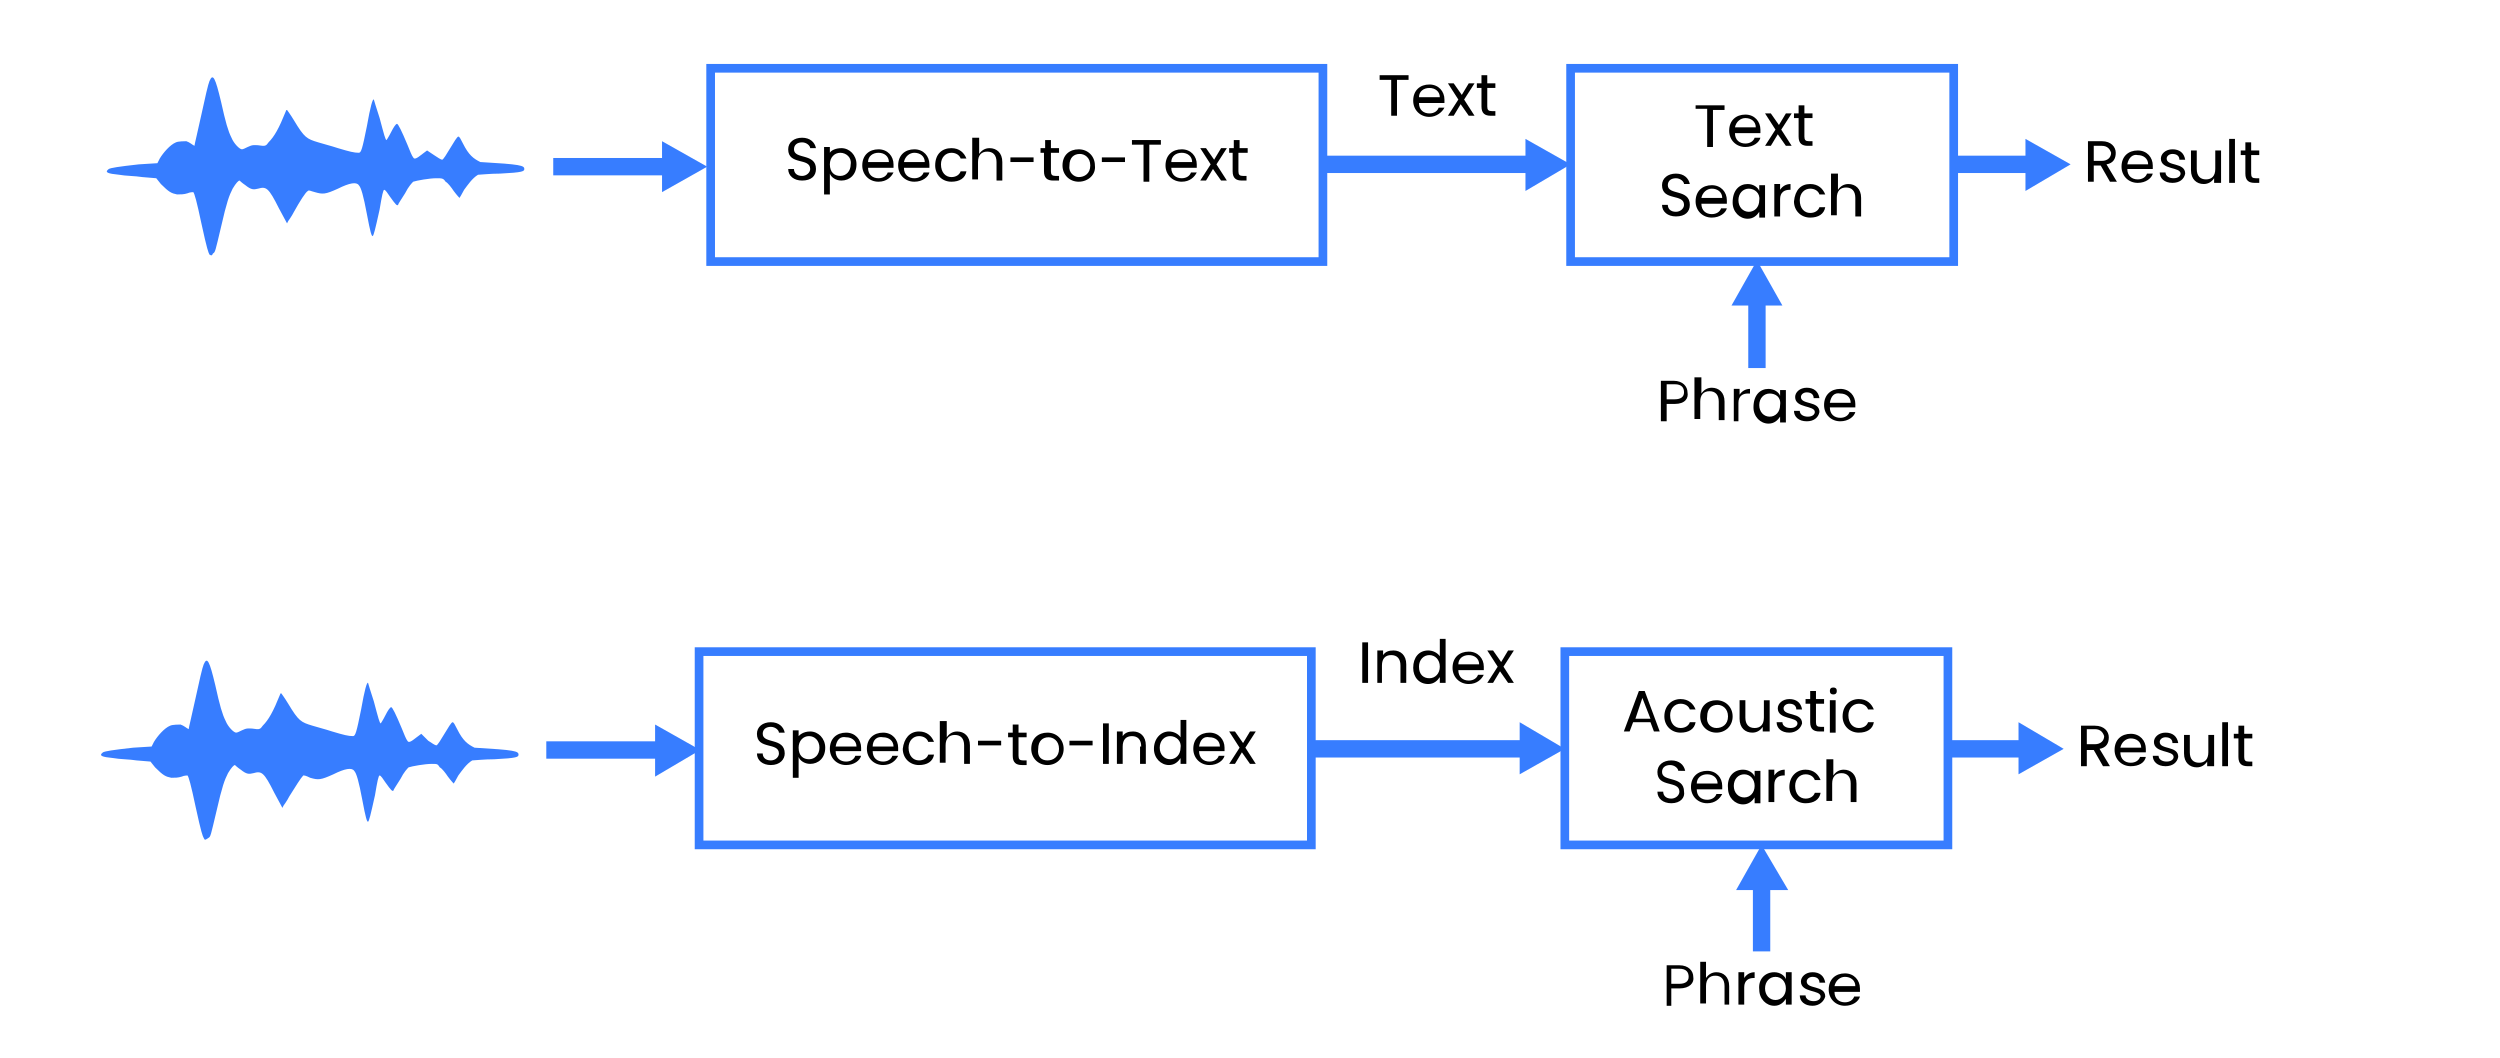 <?xml version="1.0" encoding="utf-8"?>
<!-- Generator: Adobe Illustrator 23.1.0, SVG Export Plug-In . SVG Version: 6.00 Build 0)  -->
<svg version="1.1" id="Layer_1" xmlns="http://www.w3.org/2000/svg" xmlns:xlink="http://www.w3.org/1999/xlink" x="0px" y="0px"
	 viewBox="0 0 216 91.4" style="enable-background:new 0 0 216 91.4;" xml:space="preserve">
<style type="text/css">
	.st0{fill:none;stroke:#377DFF;stroke-width:0.75;stroke-miterlimit:10;}
	.st1{fill:none;stroke:#377DFF;stroke-width:1.5;stroke-miterlimit:10;}
	.st2{fill:#377DFF;}
</style>
<rect x="61.4" y="5.9" class="st0" width="52.9" height="16.7"/>
<g>
	<g>
		<line class="st1" x1="114" y1="14.2" x2="132.5" y2="14.2"/>
		<g>
			<polygon class="st2" points="131.8,16.5 135.7,14.2 131.8,12 			"/>
		</g>
	</g>
</g>
<g>
	<path d="M69.3,15.6c-0.7,0-1.2-0.4-1.2-1h0.5c0,0.3,0.2,0.6,0.7,0.6c0.4,0,0.7-0.3,0.7-0.6c0-1-1.9-0.3-1.9-1.7c0-0.6,0.5-1,1.2-1
		c0.7,0,1.1,0.4,1.2,0.9H70c0-0.2-0.3-0.5-0.7-0.5c-0.4,0-0.7,0.2-0.7,0.6c0,0.9,1.9,0.3,1.9,1.7C70.5,15.2,70.1,15.6,69.3,15.6z"/>
	<path d="M72.7,12.8c0.7,0,1.3,0.6,1.3,1.4c0,0.9-0.6,1.4-1.3,1.4c-0.5,0-0.9-0.3-1-0.6v1.8h-0.5v-4.1h0.5v0.5
		C71.8,13,72.2,12.8,72.7,12.8z M72.6,13.2c-0.5,0-0.9,0.4-0.9,1c0,0.7,0.4,1,0.9,1c0.5,0,0.9-0.4,0.9-1
		C73.6,13.6,73.1,13.2,72.6,13.2z"/>
	<path d="M75.9,15.7c-0.8,0-1.4-0.6-1.4-1.4c0-0.9,0.6-1.4,1.4-1.4c0.8,0,1.3,0.6,1.3,1.3c0,0.1,0,0.2,0,0.3H75
		c0,0.6,0.4,0.9,0.9,0.9c0.4,0,0.7-0.2,0.8-0.5h0.5C77,15.3,76.6,15.7,75.9,15.7z M75,14h1.8c0-0.5-0.4-0.8-0.9-0.8
		C75.4,13.2,75,13.5,75,14z"/>
	<path d="M79,15.7c-0.8,0-1.4-0.6-1.4-1.4c0-0.9,0.6-1.4,1.4-1.4c0.8,0,1.3,0.6,1.3,1.3c0,0.1,0,0.2,0,0.3h-2.2
		c0,0.6,0.4,0.9,0.9,0.9c0.4,0,0.7-0.2,0.8-0.5h0.5C80.2,15.3,79.7,15.7,79,15.7z M78.1,14h1.8c0-0.5-0.4-0.8-0.9-0.8
		C78.6,13.2,78.2,13.5,78.1,14z"/>
	<path d="M82.2,12.8c0.7,0,1.1,0.4,1.3,0.9H83c-0.1-0.3-0.4-0.5-0.8-0.5c-0.5,0-0.9,0.4-0.9,1c0,0.7,0.4,1.1,0.9,1.1
		c0.4,0,0.7-0.2,0.8-0.5h0.5c-0.1,0.6-0.6,0.9-1.3,0.9c-0.8,0-1.4-0.6-1.4-1.4C80.8,13.3,81.4,12.8,82.2,12.8z"/>
	<path d="M84.1,11.9h0.5v1.4c0.2-0.3,0.5-0.5,0.9-0.5c0.6,0,1.1,0.4,1.1,1.2v1.6h-0.5V14c0-0.6-0.3-0.9-0.8-0.9
		c-0.5,0-0.8,0.3-0.8,0.9v1.5h-0.5V11.9z"/>
	<path d="M87.3,13.6h2v0.4h-2V13.6z"/>
	<path d="M90.3,13.2h-0.4v-0.4h0.4v-0.7h0.5v0.7h0.7v0.4h-0.7v1.6c0,0.3,0.1,0.4,0.4,0.4h0.3v0.4H91c-0.5,0-0.8-0.2-0.8-0.8V13.2z"
		/>
	<path d="M93.2,15.7c-0.8,0-1.4-0.6-1.4-1.4c0-0.9,0.6-1.4,1.4-1.4c0.8,0,1.4,0.6,1.4,1.4C94.7,15.1,94,15.7,93.2,15.7z M93.2,15.3
		c0.5,0,1-0.3,1-1c0-0.7-0.5-1-0.9-1c-0.5,0-0.9,0.3-0.9,1C92.3,14.9,92.8,15.3,93.2,15.3z"/>
	<path d="M95.2,13.6h2v0.4h-2V13.6z"/>
	<path d="M97.9,12.1h2.4v0.4h-1v3.2h-0.5v-3.2h-1V12.1z"/>
	<path d="M102.1,15.7c-0.8,0-1.4-0.6-1.4-1.4c0-0.9,0.6-1.4,1.4-1.4c0.8,0,1.3,0.6,1.3,1.3c0,0.1,0,0.2,0,0.3h-2.2
		c0,0.6,0.4,0.9,0.9,0.9c0.4,0,0.7-0.2,0.8-0.5h0.5C103.2,15.3,102.8,15.7,102.1,15.7z M101.2,14h1.8c0-0.5-0.4-0.8-0.9-0.8
		C101.6,13.2,101.2,13.5,101.2,14z"/>
	<path d="M104.8,14.6l-0.6,1h-0.5l0.9-1.4l-0.9-1.4h0.5l0.7,1l0.6-1h0.5l-0.9,1.4l0.9,1.4h-0.5L104.8,14.6z"/>
	<path d="M106.6,13.2h-0.4v-0.4h0.4v-0.7h0.5v0.7h0.7v0.4H107v1.6c0,0.3,0.1,0.4,0.4,0.4h0.3v0.4h-0.4c-0.5,0-0.8-0.2-0.8-0.8V13.2z
		"/>
</g>
<g>
	<g>
		<line class="st1" x1="47.8" y1="14.4" x2="57.9" y2="14.4"/>
		<g>
			<polygon class="st2" points="57.2,16.6 61.1,14.4 57.2,12.2 			"/>
		</g>
	</g>
</g>
<path class="st2" d="M18.1,22c-0.1-0.2-0.2-0.4-0.7-2.7c-0.4-1.9-0.6-2.6-0.7-2.7c0,0-0.3,0-0.5,0.1c-0.3,0.1-0.6,0.1-0.9,0.1
	c-0.5-0.1-0.7-0.2-1.4-0.9l-0.4-0.5l-1.2-0.1c-0.6-0.1-1.5-0.1-2-0.2c-1-0.1-1.3-0.2-0.9-0.5c0.2-0.1,0.8-0.2,2.6-0.4l1.6-0.1
	l0.2-0.4c0.3-0.5,0.9-1.2,1.4-1.4c0.2-0.1,0.8-0.1,0.9-0.1c0.3,0.1,0.5,0.3,0.7,0.4c0-0.1,0.3-1.3,0.6-2.7c0.3-1.4,0.6-2.7,0.7-2.9
	c0.3-0.7,0.5-0.3,1,1.8c0.4,1.8,0.6,2.5,0.9,3.1c0.2,0.5,0.7,1,0.9,1c0.1,0,0.3-0.1,0.5-0.2c0.4-0.2,0.6-0.2,1.3-0.1
	c0.2,0,0.3,0,0.5-0.3c0.5-0.5,0.9-1.2,1.5-2.7c0-0.1,0.1-0.1,0.1-0.1c0,0,0.3,0.4,0.6,0.9c0.9,1.5,1.1,1.6,2.1,1.9
	c0.3,0.1,1.1,0.3,1.7,0.5c1,0.3,1.4,0.4,1.8,0.4c0.2,0,0.3-0.3,0.7-2.3c0.3-1.7,0.5-2.4,0.6-2.3c0,0,0.2,0.7,0.5,1.6
	c0.4,1.5,0.5,1.9,0.6,1.9c0,0,0.2-0.3,0.4-0.7c0.2-0.4,0.4-0.7,0.5-0.7c0.1,0,0.4,0.6,0.9,1.8c0.2,0.5,0.4,1,0.5,1.1
	c0.1,0.2,0.3,0.1,0.8-0.3l0.4-0.3l0.6,0.4c0.3,0.2,0.6,0.4,0.7,0.4c0.1,0,0.4-0.5,0.7-1c0.3-0.5,0.6-1,0.7-1c0.1,0,0.2,0.2,0.4,0.6
	c0.5,1,0.9,1.3,1.5,1.6c3.5,0.2,3.8,0.3,3.8,0.6c0,0.2-0.1,0.3-2.1,0.4c-0.9,0-1.7,0.1-1.9,0.1c-0.5,0.3-0.9,0.9-1.2,1.3
	c-0.2,0.4-0.4,0.7-0.4,0.7c0,0-0.2-0.2-0.5-0.6c-0.2-0.3-0.5-0.7-0.7-0.8c-0.2-0.3-0.3-0.3-0.8-0.3c-0.6,0-1.7,0.2-2,0.3
	c-0.1,0.1-0.4,0.4-0.7,1c-0.3,0.5-0.6,0.9-0.6,1c-0.1,0.1-0.2,0-0.7-0.7c-0.2-0.3-0.4-0.6-0.5-0.6c-0.1,0-0.2,0.5-0.4,1.7
	c-0.4,1.8-0.5,2.2-0.6,2.3c-0.1,0-0.2-0.3-0.5-1.9c-0.3-1.6-0.5-2.3-0.7-2.5c-0.2-0.3-0.8-0.2-1.8,0.3c-1.1,0.5-1.3,0.5-2,0.3
	c-0.4-0.1-0.5-0.2-0.6-0.1c-0.2,0.1-0.7,0.9-1.2,1.8c-0.2,0.4-0.5,0.8-0.5,0.8l-0.1,0.2l-0.7-1.3c-0.9-1.8-1.1-1.9-1.8-1.7
	c-0.4,0.1-0.6,0.1-1.1-0.3c-0.3-0.2-0.5-0.4-0.5-0.4c-0.1,0-0.3,0.2-0.6,0.7c-0.3,0.6-0.5,1.1-1,3.3c-0.5,2.1-0.5,2.2-0.7,2.3
	C18.3,22.1,18.3,22.1,18.1,22L18.1,22z"/>
<rect x="135.7" y="5.9" class="st0" width="33.1" height="16.7"/>
<g>
	<path d="M146.6,9.1h2.4v0.4h-1v3.2h-0.5V9.4h-1V9.1z"/>
	<path d="M150.8,12.7c-0.8,0-1.4-0.6-1.4-1.4c0-0.9,0.6-1.4,1.4-1.4c0.8,0,1.3,0.6,1.3,1.3c0,0.1,0,0.2,0,0.3h-2.2
		c0,0.6,0.4,0.9,0.9,0.9c0.4,0,0.7-0.2,0.8-0.5h0.5C152,12.3,151.5,12.7,150.8,12.7z M149.9,11h1.8c0-0.5-0.4-0.8-0.9-0.8
		C150.4,10.2,150,10.5,149.9,11z"/>
	<path d="M153.6,11.6l-0.6,1h-0.5l0.9-1.4l-0.9-1.4h0.5l0.7,1l0.6-1h0.5l-0.9,1.4l0.9,1.4h-0.5L153.6,11.6z"/>
	<path d="M155.3,10.2H155V9.8h0.4V9.1h0.5v0.7h0.7v0.4h-0.7v1.6c0,0.3,0.1,0.4,0.4,0.4h0.3v0.4h-0.4c-0.5,0-0.8-0.2-0.8-0.8V10.2z"
		/>
	<path d="M144.8,18.7c-0.7,0-1.2-0.4-1.2-1h0.5c0,0.3,0.2,0.6,0.7,0.6c0.4,0,0.7-0.3,0.7-0.6c0-1-1.9-0.3-1.9-1.7c0-0.6,0.5-1,1.2-1
		c0.7,0,1.1,0.4,1.2,0.9h-0.5c0-0.2-0.3-0.5-0.7-0.5c-0.4,0-0.7,0.2-0.7,0.6c0,0.9,1.9,0.3,1.9,1.7C146,18.3,145.6,18.7,144.8,18.7z
		"/>
	<path d="M147.9,18.8c-0.8,0-1.4-0.6-1.4-1.4c0-0.9,0.6-1.4,1.4-1.4c0.8,0,1.3,0.6,1.3,1.3c0,0.1,0,0.2,0,0.3H147
		c0,0.6,0.4,0.9,0.9,0.9c0.4,0,0.7-0.2,0.8-0.5h0.5C149.1,18.4,148.6,18.8,147.9,18.8z M147,17.1h1.8c0-0.5-0.4-0.8-0.9-0.8
		C147.5,16.3,147.1,16.6,147,17.1z"/>
	<path d="M151,15.9c0.5,0,0.9,0.3,1,0.6v-0.5h0.5v2.8h-0.5v-0.5c-0.2,0.3-0.5,0.6-1,0.6c-0.7,0-1.3-0.6-1.3-1.4
		C149.7,16.4,150.3,15.9,151,15.9z M151.1,16.3c-0.5,0-0.9,0.4-0.9,1s0.4,1,0.9,1s0.9-0.4,0.9-1C152.1,16.7,151.6,16.3,151.1,16.3z"
		/>
	<path d="M153.8,18.7h-0.5v-2.8h0.5v0.5c0.2-0.3,0.5-0.5,0.9-0.5v0.5h-0.1c-0.4,0-0.8,0.2-0.8,0.8V18.7z"/>
	<path d="M156.4,15.9c0.7,0,1.1,0.4,1.3,0.9h-0.5c-0.1-0.3-0.4-0.5-0.8-0.5c-0.5,0-0.9,0.4-0.9,1c0,0.7,0.4,1.1,0.9,1.1
		c0.4,0,0.7-0.2,0.8-0.5h0.5c-0.1,0.6-0.6,0.9-1.3,0.9c-0.8,0-1.4-0.6-1.4-1.4C155.1,16.4,155.6,15.9,156.4,15.9z"/>
	<path d="M158.3,15h0.5v1.4c0.2-0.3,0.5-0.5,0.9-0.5c0.6,0,1.1,0.4,1.1,1.2v1.6h-0.5v-1.6c0-0.6-0.3-0.9-0.8-0.9
		c-0.5,0-0.8,0.3-0.8,0.9v1.5h-0.5V15z"/>
</g>
<g>
	<path d="M119.3,6.5h2.4v0.4h-1V10h-0.5V6.9h-1V6.5z"/>
	<path d="M123.5,10.1c-0.8,0-1.4-0.6-1.4-1.4c0-0.9,0.6-1.4,1.4-1.4c0.8,0,1.3,0.6,1.3,1.3c0,0.1,0,0.2,0,0.3h-2.2
		c0,0.6,0.4,0.9,0.9,0.9c0.4,0,0.7-0.2,0.8-0.5h0.5C124.6,9.7,124.1,10.1,123.5,10.1z M122.6,8.4h1.8c0-0.5-0.4-0.8-0.9-0.8
		C123,7.6,122.6,7.9,122.6,8.4z"/>
	<path d="M126.2,9l-0.6,1h-0.5l0.9-1.4l-0.9-1.4h0.5l0.7,1l0.6-1h0.5l-0.9,1.4l0.9,1.4h-0.5L126.2,9z"/>
	<path d="M128,7.6h-0.4V7.2h0.4V6.5h0.5v0.7h0.7v0.4h-0.7v1.6c0,0.3,0.1,0.4,0.4,0.4h0.3V10h-0.4c-0.5,0-0.8-0.2-0.8-0.8V7.6z"/>
</g>
<g>
	<g>
		<line class="st1" x1="168.9" y1="14.2" x2="175.7" y2="14.2"/>
		<g>
			<polygon class="st2" points="175,16.5 178.9,14.2 175,12 			"/>
		</g>
	</g>
</g>
<g>
	<path d="M181.6,12.2c0.8,0,1.2,0.5,1.2,1c0,0.5-0.2,0.9-0.8,1l0.9,1.5h-0.6l-0.8-1.4h-0.6v1.4h-0.5v-3.5H181.6z M181.6,12.6h-0.7
		v1.3h0.7c0.5,0,0.8-0.3,0.8-0.7C182.3,12.9,182.1,12.6,181.6,12.6z"/>
	<path d="M184.7,15.8c-0.8,0-1.4-0.6-1.4-1.4c0-0.9,0.6-1.4,1.4-1.4c0.8,0,1.3,0.6,1.3,1.3c0,0.1,0,0.2,0,0.3h-2.2
		c0,0.6,0.4,0.9,0.9,0.9c0.4,0,0.7-0.2,0.8-0.5h0.5C185.9,15.4,185.4,15.8,184.7,15.8z M183.8,14.2h1.8c0-0.5-0.4-0.8-0.9-0.8
		C184.3,13.3,183.9,13.6,183.8,14.2z"/>
	<path d="M187.7,15.8c-0.7,0-1.1-0.4-1.1-0.9h0.5c0,0.3,0.3,0.5,0.7,0.5c0.4,0,0.6-0.2,0.6-0.4c0-0.6-1.7-0.3-1.7-1.3
		c0-0.4,0.4-0.8,1-0.8c0.6,0,1,0.3,1.1,0.9h-0.5c0-0.3-0.2-0.5-0.6-0.5c-0.3,0-0.5,0.2-0.5,0.4c0,0.7,1.6,0.3,1.6,1.3
		C188.7,15.5,188.3,15.8,187.7,15.8z"/>
	<path d="M191.8,15.8h-0.5v-0.4c-0.2,0.3-0.5,0.5-0.9,0.5c-0.6,0-1.1-0.4-1.1-1.2V13h0.5v1.6c0,0.6,0.3,0.9,0.8,0.9
		c0.5,0,0.8-0.3,0.8-0.9V13h0.5V15.8z"/>
	<path d="M192.6,12h0.5v3.8h-0.5V12z"/>
	<path d="M194,13.4h-0.4V13h0.4v-0.7h0.5V13h0.7v0.4h-0.7V15c0,0.3,0.1,0.4,0.4,0.4h0.3v0.4h-0.4c-0.5,0-0.8-0.2-0.8-0.8V13.4z"/>
</g>
<g>
	<path d="M144.7,34.9H144v1.5h-0.5v-3.5h1.1c0.8,0,1.2,0.5,1.2,1C145.9,34.4,145.6,34.9,144.7,34.9z M144.7,34.5
		c0.5,0,0.8-0.2,0.8-0.6c0-0.4-0.2-0.7-0.8-0.7H144v1.3H144.7z"/>
	<path d="M146.5,32.6h0.5V34c0.2-0.3,0.5-0.5,0.9-0.5c0.6,0,1.1,0.4,1.1,1.2v1.6h-0.5v-1.6c0-0.6-0.3-0.9-0.8-0.9
		c-0.5,0-0.8,0.3-0.8,0.9v1.5h-0.5V32.6z"/>
	<path d="M150.3,36.4h-0.5v-2.8h0.5v0.5c0.2-0.3,0.5-0.5,0.9-0.5V34H151c-0.4,0-0.8,0.2-0.8,0.8V36.4z"/>
	<path d="M152.8,33.6c0.5,0,0.9,0.3,1,0.6v-0.5h0.5v2.8h-0.5v-0.5c-0.2,0.3-0.5,0.6-1,0.6c-0.7,0-1.3-0.6-1.3-1.4
		C151.5,34.1,152.1,33.6,152.8,33.6z M152.9,34c-0.5,0-0.9,0.4-0.9,1s0.4,1,0.9,1s0.9-0.4,0.9-1C153.9,34.3,153.4,34,152.9,34z"/>
	<path d="M156.1,36.4c-0.7,0-1.1-0.4-1.1-0.9h0.5c0,0.3,0.3,0.5,0.7,0.5c0.4,0,0.6-0.2,0.6-0.4c0-0.6-1.7-0.3-1.7-1.3
		c0-0.4,0.4-0.8,1-0.8c0.6,0,1,0.3,1.1,0.9h-0.5c0-0.3-0.2-0.5-0.6-0.5c-0.3,0-0.5,0.2-0.5,0.4c0,0.7,1.6,0.3,1.6,1.3
		C157.1,36.1,156.7,36.4,156.1,36.4z"/>
	<path d="M159,36.4c-0.8,0-1.4-0.6-1.4-1.4c0-0.9,0.6-1.4,1.4-1.4c0.8,0,1.3,0.6,1.3,1.3c0,0.1,0,0.2,0,0.3h-2.2
		c0,0.6,0.4,0.9,0.9,0.9c0.4,0,0.7-0.2,0.8-0.5h0.5C160.2,36,159.7,36.4,159,36.4z M158.1,34.8h1.8c0-0.5-0.4-0.8-0.9-0.8
		C158.5,33.9,158.2,34.2,158.1,34.8z"/>
</g>
<g>
	<g>
		<line class="st1" x1="151.8" y1="31.8" x2="151.8" y2="25.8"/>
		<g>
			<polygon class="st2" points="154,26.4 151.8,22.5 149.6,26.4 			"/>
		</g>
	</g>
</g>
<rect x="60.4" y="56.3" class="st0" width="52.9" height="16.7"/>
<g>
	<g>
		<line class="st1" x1="113.4" y1="64.7" x2="131.9" y2="64.7"/>
		<g>
			<polygon class="st2" points="131.3,66.9 135.2,64.7 131.3,62.4 			"/>
		</g>
	</g>
</g>
<g>
	<path d="M66.6,66.1c-0.7,0-1.2-0.4-1.2-1h0.5c0,0.3,0.2,0.6,0.7,0.6c0.4,0,0.7-0.3,0.7-0.6c0-1-1.9-0.3-1.9-1.7c0-0.6,0.5-1,1.2-1
		c0.7,0,1.1,0.4,1.2,0.9h-0.5c0-0.2-0.3-0.5-0.7-0.5c-0.4,0-0.7,0.2-0.7,0.6c0,0.9,1.9,0.3,1.9,1.7C67.8,65.6,67.4,66.1,66.6,66.1z"
		/>
	<path d="M70,63.2c0.7,0,1.3,0.6,1.3,1.4c0,0.9-0.6,1.4-1.3,1.4c-0.5,0-0.9-0.3-1-0.6v1.8h-0.5v-4.1h0.5v0.5
		C69.1,63.5,69.4,63.2,70,63.2z M69.9,63.6c-0.5,0-0.9,0.4-0.9,1c0,0.7,0.4,1,0.9,1c0.5,0,0.9-0.4,0.9-1S70.4,63.6,69.9,63.6z"/>
	<path d="M73.1,66.1c-0.8,0-1.4-0.6-1.4-1.4c0-0.9,0.6-1.4,1.4-1.4c0.8,0,1.3,0.6,1.3,1.3c0,0.1,0,0.2,0,0.3h-2.2
		c0,0.6,0.4,0.9,0.9,0.9c0.4,0,0.7-0.2,0.8-0.5h0.5C74.3,65.7,73.8,66.1,73.1,66.1z M72.2,64.5H74c0-0.5-0.4-0.8-0.9-0.8
		C72.6,63.6,72.3,63.9,72.2,64.5z"/>
	<path d="M76.3,66.1c-0.8,0-1.4-0.6-1.4-1.4c0-0.9,0.6-1.4,1.4-1.4c0.8,0,1.3,0.6,1.3,1.3c0,0.1,0,0.2,0,0.3h-2.2
		c0,0.6,0.4,0.9,0.9,0.9c0.4,0,0.7-0.2,0.8-0.5h0.5C77.4,65.7,77,66.1,76.3,66.1z M75.4,64.5h1.8c0-0.5-0.4-0.8-0.9-0.8
		C75.8,63.6,75.4,63.9,75.4,64.5z"/>
	<path d="M79.4,63.2c0.7,0,1.1,0.4,1.3,0.9h-0.5c-0.1-0.3-0.4-0.5-0.8-0.5c-0.5,0-0.9,0.4-0.9,1c0,0.7,0.4,1.1,0.9,1.1
		c0.4,0,0.7-0.2,0.8-0.5h0.5c-0.1,0.6-0.6,0.9-1.3,0.9c-0.8,0-1.4-0.6-1.4-1.4C78.1,63.8,78.6,63.2,79.4,63.2z"/>
	<path d="M81.3,62.3h0.5v1.4c0.2-0.3,0.5-0.5,0.9-0.5c0.6,0,1.1,0.4,1.1,1.2v1.6h-0.5v-1.6c0-0.6-0.3-0.9-0.8-0.9
		c-0.5,0-0.8,0.3-0.8,0.9v1.5h-0.5V62.3z"/>
	<path d="M84.5,64h2v0.4h-2V64z"/>
	<path d="M87.5,63.7h-0.4v-0.4h0.4v-0.7H88v0.7h0.7v0.4H88v1.6c0,0.3,0.1,0.4,0.4,0.4h0.3v0.4h-0.4c-0.5,0-0.8-0.2-0.8-0.8V63.7z"/>
	<path d="M90.5,66.1c-0.8,0-1.4-0.6-1.4-1.4c0-0.9,0.6-1.4,1.4-1.4c0.8,0,1.4,0.6,1.4,1.4C91.9,65.5,91.3,66.1,90.5,66.1z
		 M90.5,65.7c0.5,0,1-0.3,1-1c0-0.7-0.5-1-0.9-1c-0.5,0-0.9,0.3-0.9,1C89.6,65.4,90,65.7,90.5,65.7z"/>
	<path d="M92.4,64h2v0.4h-2V64z"/>
	<path d="M95.3,62.5h0.5v3.5h-0.5V62.5z"/>
	<path d="M98.6,64.5c0-0.6-0.3-0.9-0.8-0.9c-0.5,0-0.8,0.3-0.8,0.9v1.5h-0.5v-2.8h0.5v0.4c0.2-0.3,0.5-0.4,0.9-0.4
		c0.6,0,1.1,0.4,1.1,1.2v1.6h-0.5V64.5z"/>
	<path d="M101,63.2c0.4,0,0.8,0.2,1,0.5v-1.5h0.5v3.8h-0.5v-0.5c-0.2,0.3-0.5,0.6-1,0.6c-0.7,0-1.3-0.6-1.3-1.4
		C99.7,63.8,100.3,63.2,101,63.2z M101.1,63.6c-0.5,0-0.9,0.4-0.9,1s0.4,1,0.9,1s0.9-0.4,0.9-1C102.1,64,101.6,63.6,101.1,63.6z"/>
	<path d="M104.5,66.1c-0.8,0-1.4-0.6-1.4-1.4c0-0.9,0.6-1.4,1.4-1.4c0.8,0,1.3,0.6,1.3,1.3c0,0.1,0,0.2,0,0.3h-2.2
		c0,0.6,0.4,0.9,0.9,0.9c0.4,0,0.7-0.2,0.8-0.5h0.5C105.7,65.7,105.2,66.1,104.5,66.1z M103.6,64.5h1.8c0-0.5-0.4-0.8-0.9-0.8
		C104,63.6,103.7,63.9,103.6,64.5z"/>
	<path d="M107.3,65l-0.6,1h-0.5l0.9-1.4l-0.9-1.4h0.5l0.7,1l0.6-1h0.5l-0.9,1.4l0.9,1.4h-0.5L107.3,65z"/>
</g>
<g>
	<g>
		<line class="st1" x1="47.2" y1="64.8" x2="57.3" y2="64.8"/>
		<g>
			<polygon class="st2" points="56.6,67.1 60.5,64.8 56.6,62.6 			"/>
		</g>
	</g>
</g>
<path class="st2" d="M17.6,72.4c-0.1-0.2-0.2-0.4-0.7-2.7c-0.4-1.9-0.6-2.6-0.7-2.7c0,0-0.3,0-0.5,0.1c-0.3,0.1-0.6,0.1-0.9,0.1
	c-0.5-0.1-0.7-0.2-1.4-0.9L13,65.8l-1.2-0.1c-0.6-0.1-1.5-0.1-2-0.2c-1-0.1-1.3-0.2-0.9-0.5c0.2-0.1,0.8-0.2,2.6-0.4l1.6-0.1
	l0.2-0.4c0.3-0.5,0.9-1.2,1.4-1.4c0.2-0.1,0.8-0.1,0.9-0.1c0.3,0.1,0.5,0.3,0.7,0.4c0-0.1,0.3-1.3,0.6-2.7c0.3-1.4,0.6-2.7,0.7-2.9
	c0.3-0.7,0.5-0.3,1,1.8c0.4,1.8,0.6,2.5,0.9,3.1c0.2,0.5,0.7,1,0.9,1c0.1,0,0.3-0.1,0.5-0.2c0.4-0.2,0.6-0.2,1.3-0.1
	c0.2,0,0.3,0,0.5-0.3c0.5-0.5,0.9-1.2,1.5-2.7c0-0.1,0.1-0.1,0.1-0.1c0,0,0.3,0.4,0.6,0.9c0.9,1.5,1.1,1.6,2.1,1.9
	c0.3,0.1,1.1,0.3,1.7,0.5c1,0.3,1.4,0.4,1.8,0.4c0.2,0,0.3-0.3,0.7-2.3c0.3-1.7,0.5-2.4,0.6-2.3c0,0,0.2,0.7,0.5,1.6
	c0.4,1.5,0.5,1.9,0.6,1.9c0,0,0.2-0.3,0.4-0.7c0.2-0.4,0.4-0.7,0.5-0.7c0.1,0,0.4,0.6,0.9,1.8c0.2,0.5,0.4,1,0.5,1.1
	c0.1,0.2,0.3,0.1,0.8-0.3l0.4-0.3L37,64c0.3,0.2,0.6,0.4,0.7,0.4c0.1,0,0.4-0.5,0.7-1c0.3-0.5,0.6-1,0.7-1c0.1,0,0.2,0.2,0.4,0.6
	c0.5,1,0.9,1.3,1.5,1.6c3.5,0.2,3.8,0.3,3.8,0.6c0,0.2-0.1,0.3-2.1,0.4c-0.9,0-1.7,0.1-1.9,0.1c-0.5,0.3-0.9,0.9-1.2,1.3
	c-0.2,0.4-0.4,0.7-0.4,0.7c0,0-0.2-0.2-0.5-0.6c-0.2-0.3-0.5-0.7-0.7-0.8C37.8,66,37.8,66,37.3,66c-0.6,0-1.7,0.2-2,0.3
	c-0.1,0.1-0.4,0.4-0.7,1c-0.3,0.5-0.6,0.9-0.6,1c-0.1,0.1-0.2,0-0.7-0.7c-0.2-0.3-0.4-0.6-0.5-0.6c-0.1,0-0.2,0.5-0.4,1.7
	c-0.4,1.8-0.5,2.2-0.6,2.3c-0.1,0-0.2-0.3-0.5-1.9c-0.3-1.6-0.5-2.3-0.7-2.5c-0.2-0.3-0.8-0.2-1.8,0.3c-1.1,0.5-1.3,0.5-2,0.3
	C26.4,67,26.3,67,26.2,67C26,67.2,25.5,68,25,68.8c-0.2,0.4-0.5,0.8-0.5,0.8l-0.1,0.2l-0.7-1.3c-0.9-1.8-1.1-1.9-1.8-1.7
	c-0.4,0.1-0.6,0.1-1.1-0.3c-0.3-0.2-0.5-0.4-0.5-0.4c-0.1,0-0.3,0.2-0.6,0.7c-0.3,0.6-0.5,1.1-1,3.3c-0.5,2.1-0.5,2.2-0.7,2.3
	C17.7,72.6,17.7,72.6,17.6,72.4L17.6,72.4z"/>
<rect x="135.2" y="56.3" class="st0" width="33.1" height="16.7"/>
<g>
	<path d="M117.7,55.5h0.5V59h-0.5V55.5z"/>
	<path d="M121,57.5c0-0.6-0.3-0.9-0.8-0.9c-0.5,0-0.8,0.3-0.8,0.9V59H119v-2.8h0.5v0.4c0.2-0.3,0.5-0.4,0.9-0.4
		c0.6,0,1.1,0.4,1.1,1.2V59H121V57.5z"/>
	<path d="M123.4,56.2c0.4,0,0.8,0.2,1,0.5v-1.5h0.5V59h-0.5v-0.5c-0.2,0.3-0.5,0.6-1,0.6c-0.8,0-1.3-0.6-1.3-1.4
		C122.1,56.8,122.6,56.2,123.4,56.2z M123.5,56.6c-0.5,0-0.9,0.4-0.9,1c0,0.7,0.4,1,0.9,1c0.5,0,0.9-0.4,0.9-1
		C124.4,57,124,56.6,123.5,56.6z"/>
	<path d="M126.9,59.1c-0.8,0-1.4-0.6-1.4-1.4c0-0.9,0.6-1.4,1.4-1.4c0.8,0,1.3,0.6,1.3,1.3c0,0.1,0,0.2,0,0.3H126
		c0,0.6,0.4,0.9,0.9,0.9c0.4,0,0.7-0.2,0.8-0.5h0.5C128,58.7,127.6,59.1,126.9,59.1z M126,57.4h1.8c0-0.5-0.4-0.8-0.9-0.8
		C126.4,56.6,126,56.9,126,57.4z"/>
	<path d="M129.6,58l-0.6,1h-0.5l0.9-1.4l-0.9-1.4h0.5l0.7,1l0.6-1h0.5l-0.9,1.4l0.9,1.4h-0.5L129.6,58z"/>
</g>
<g>
	<g>
		<line class="st1" x1="168.3" y1="64.7" x2="175.1" y2="64.7"/>
		<g>
			<polygon class="st2" points="174.4,66.9 178.3,64.7 174.4,62.4 			"/>
		</g>
	</g>
</g>
<g>
	<path d="M181,62.7c0.8,0,1.2,0.5,1.2,1c0,0.5-0.2,0.9-0.8,1l0.9,1.5h-0.6l-0.8-1.4h-0.6v1.4h-0.5v-3.5H181z M181,63h-0.7v1.3h0.7
		c0.5,0,0.8-0.3,0.8-0.7C181.7,63.3,181.5,63,181,63z"/>
	<path d="M184.1,66.2c-0.8,0-1.4-0.6-1.4-1.4c0-0.9,0.6-1.4,1.4-1.4c0.8,0,1.3,0.6,1.3,1.3c0,0.1,0,0.2,0,0.3h-2.2
		c0,0.6,0.4,0.9,0.9,0.9c0.4,0,0.7-0.2,0.8-0.5h0.5C185.3,65.9,184.8,66.2,184.1,66.2z M183.2,64.6h1.8c0-0.5-0.4-0.8-0.9-0.8
		C183.7,63.8,183.3,64.1,183.2,64.6z"/>
	<path d="M187.1,66.2c-0.7,0-1.1-0.4-1.1-0.9h0.5c0,0.3,0.3,0.5,0.7,0.5c0.4,0,0.6-0.2,0.6-0.4c0-0.6-1.7-0.3-1.7-1.3
		c0-0.4,0.4-0.8,1-0.8c0.6,0,1,0.3,1.1,0.9h-0.5c0-0.3-0.2-0.5-0.6-0.5c-0.3,0-0.5,0.2-0.5,0.4c0,0.7,1.6,0.3,1.6,1.3
		C188.1,65.9,187.7,66.2,187.1,66.2z"/>
	<path d="M191.2,66.2h-0.5v-0.4c-0.2,0.3-0.5,0.5-0.9,0.5c-0.6,0-1.1-0.4-1.1-1.2v-1.6h0.5V65c0,0.6,0.3,0.9,0.8,0.9
		c0.5,0,0.8-0.3,0.8-0.9v-1.5h0.5V66.2z"/>
	<path d="M192,62.4h0.5v3.8H192V62.4z"/>
	<path d="M193.4,63.8H193v-0.4h0.4v-0.7h0.5v0.7h0.7v0.4h-0.7v1.6c0,0.3,0.1,0.4,0.4,0.4h0.3v0.4h-0.4c-0.5,0-0.8-0.2-0.8-0.8V63.8z
		"/>
</g>
<g>
	<path d="M145.1,85.4h-0.7v1.5H144v-3.5h1.1c0.8,0,1.2,0.5,1.2,1C146.4,84.9,146,85.4,145.1,85.4z M145.1,85c0.5,0,0.8-0.2,0.8-0.6
		c0-0.4-0.2-0.7-0.8-0.7h-0.7V85H145.1z"/>
	<path d="M146.9,83.1h0.5v1.4c0.2-0.3,0.5-0.5,0.9-0.5c0.6,0,1.1,0.4,1.1,1.2v1.6H149v-1.6c0-0.6-0.3-0.9-0.8-0.9
		c-0.5,0-0.8,0.3-0.8,0.9v1.5h-0.5V83.1z"/>
	<path d="M150.7,86.8h-0.5V84h0.5v0.5c0.2-0.3,0.5-0.5,0.9-0.5v0.5h-0.1c-0.4,0-0.8,0.2-0.8,0.8V86.8z"/>
	<path d="M153.3,84c0.5,0,0.9,0.3,1,0.6V84h0.5v2.8h-0.5v-0.5c-0.2,0.3-0.5,0.6-1,0.6c-0.7,0-1.3-0.6-1.3-1.4
		C151.9,84.6,152.5,84,153.3,84z M153.4,84.4c-0.5,0-0.9,0.4-0.9,1s0.4,1,0.9,1s0.9-0.4,0.9-1C154.3,84.8,153.9,84.4,153.4,84.4z"/>
	<path d="M156.6,86.9c-0.7,0-1.1-0.4-1.1-0.9h0.5c0,0.3,0.3,0.5,0.7,0.5c0.4,0,0.6-0.2,0.6-0.4c0-0.6-1.7-0.3-1.7-1.3
		c0-0.4,0.4-0.8,1-0.8c0.6,0,1,0.3,1.1,0.9h-0.5c0-0.3-0.2-0.5-0.6-0.5c-0.3,0-0.5,0.2-0.5,0.4c0,0.7,1.6,0.3,1.6,1.3
		C157.6,86.5,157.2,86.9,156.6,86.9z"/>
	<path d="M159.4,86.9c-0.8,0-1.4-0.6-1.4-1.4c0-0.9,0.6-1.4,1.4-1.4c0.8,0,1.3,0.6,1.3,1.3c0,0.1,0,0.2,0,0.3h-2.2
		c0,0.6,0.4,0.9,0.9,0.9c0.4,0,0.7-0.2,0.8-0.5h0.5C160.6,86.5,160.1,86.9,159.4,86.9z M158.5,85.2h1.8c0-0.5-0.4-0.8-0.9-0.8
		C159,84.4,158.6,84.7,158.5,85.2z"/>
</g>
<g>
	<g>
		<line class="st1" x1="152.2" y1="82.2" x2="152.2" y2="76.2"/>
		<g>
			<polygon class="st2" points="154.5,76.9 152.2,73 150,76.9 			"/>
		</g>
	</g>
</g>
<g>
	<path d="M142.6,62.4h-1.5l-0.3,0.8h-0.5l1.3-3.5h0.5l1.3,3.5h-0.5L142.6,62.4z M141.9,60.3l-0.6,1.8h1.3L141.9,60.3z"/>
	<path d="M145.2,60.4c0.7,0,1.1,0.4,1.3,0.9H146c-0.1-0.3-0.4-0.5-0.8-0.5c-0.5,0-0.9,0.4-0.9,1c0,0.7,0.4,1.1,0.9,1.1
		c0.4,0,0.7-0.2,0.8-0.5h0.5c-0.1,0.6-0.6,0.9-1.3,0.9c-0.8,0-1.4-0.6-1.4-1.4C143.8,61,144.4,60.4,145.2,60.4z"/>
	<path d="M148.3,63.3c-0.8,0-1.4-0.6-1.4-1.4c0-0.9,0.6-1.4,1.4-1.4c0.8,0,1.4,0.6,1.4,1.4C149.7,62.7,149.1,63.3,148.3,63.3z
		 M148.3,62.9c0.5,0,1-0.3,1-1c0-0.7-0.5-1-0.9-1c-0.5,0-0.9,0.3-0.9,1C147.4,62.5,147.8,62.9,148.3,62.9z"/>
	<path d="M152.8,63.2h-0.5v-0.4c-0.2,0.3-0.5,0.5-0.9,0.5c-0.6,0-1.1-0.4-1.1-1.2v-1.6h0.5V62c0,0.6,0.3,0.9,0.8,0.9
		c0.5,0,0.8-0.3,0.8-0.9v-1.5h0.5V63.2z"/>
	<path d="M154.6,63.3c-0.7,0-1.1-0.4-1.1-0.9h0.5c0,0.3,0.3,0.5,0.7,0.5c0.4,0,0.6-0.2,0.6-0.4c0-0.6-1.7-0.3-1.7-1.3
		c0-0.4,0.4-0.8,1-0.8c0.6,0,1,0.3,1.1,0.9h-0.5c0-0.3-0.2-0.5-0.6-0.5c-0.3,0-0.5,0.2-0.5,0.4c0,0.7,1.6,0.3,1.6,1.3
		C155.6,62.9,155.2,63.3,154.6,63.3z"/>
	<path d="M156.4,60.8H156v-0.4h0.4v-0.7h0.5v0.7h0.7v0.4h-0.7v1.6c0,0.3,0.1,0.4,0.4,0.4h0.3v0.4h-0.4c-0.5,0-0.8-0.2-0.8-0.8V60.8z
		"/>
	<path d="M158.1,59.7c0-0.2,0.1-0.3,0.3-0.3c0.2,0,0.3,0.1,0.3,0.3s-0.1,0.3-0.3,0.3C158.2,60,158.1,59.9,158.1,59.7z M158.1,60.5
		h0.5v2.8h-0.5V60.5z"/>
	<path d="M160.6,60.4c0.7,0,1.1,0.4,1.3,0.9h-0.5c-0.1-0.3-0.4-0.5-0.8-0.5c-0.5,0-0.9,0.4-0.9,1c0,0.7,0.4,1.1,0.9,1.1
		c0.4,0,0.7-0.2,0.8-0.5h0.5c-0.1,0.6-0.6,0.9-1.3,0.9c-0.8,0-1.4-0.6-1.4-1.4C159.2,61,159.8,60.4,160.6,60.4z"/>
	<path d="M144.4,69.4c-0.7,0-1.2-0.4-1.2-1h0.5c0,0.3,0.2,0.6,0.7,0.6c0.4,0,0.7-0.3,0.7-0.6c0-1-1.9-0.3-1.9-1.7c0-0.6,0.5-1,1.2-1
		c0.7,0,1.1,0.4,1.2,0.9H145c0-0.2-0.3-0.5-0.7-0.5c-0.4,0-0.7,0.2-0.7,0.6c0,0.9,1.9,0.3,1.9,1.7C145.6,68.9,145.2,69.4,144.4,69.4
		z"/>
	<path d="M147.5,69.4c-0.8,0-1.4-0.6-1.4-1.4c0-0.9,0.6-1.4,1.4-1.4c0.8,0,1.3,0.6,1.3,1.3c0,0.1,0,0.2,0,0.3h-2.2
		c0,0.6,0.4,0.9,0.9,0.9c0.4,0,0.7-0.2,0.8-0.5h0.5C148.6,69,148.2,69.4,147.5,69.4z M146.6,67.7h1.8c0-0.5-0.4-0.8-0.9-0.8
		C147,66.9,146.6,67.2,146.6,67.7z"/>
	<path d="M150.6,66.5c0.5,0,0.9,0.3,1,0.6v-0.5h0.5v2.8h-0.5v-0.5c-0.2,0.3-0.5,0.6-1,0.6c-0.7,0-1.3-0.6-1.3-1.4
		C149.2,67.1,149.8,66.5,150.6,66.5z M150.7,66.9c-0.5,0-0.9,0.4-0.9,1s0.4,1,0.9,1s0.9-0.4,0.9-1C151.6,67.3,151.2,66.9,150.7,66.9
		z"/>
	<path d="M153.3,69.3h-0.5v-2.8h0.5V67c0.2-0.3,0.5-0.5,0.9-0.5V67h-0.1c-0.4,0-0.8,0.2-0.8,0.8V69.3z"/>
	<path d="M156,66.5c0.7,0,1.1,0.4,1.3,0.9h-0.5c-0.1-0.3-0.4-0.5-0.8-0.5c-0.5,0-0.9,0.4-0.9,1c0,0.7,0.4,1.1,0.9,1.1
		c0.4,0,0.7-0.2,0.8-0.5h0.5c-0.1,0.6-0.6,0.9-1.3,0.9c-0.8,0-1.4-0.6-1.4-1.4C154.6,67.1,155.2,66.5,156,66.5z"/>
	<path d="M157.9,65.6h0.5V67c0.2-0.3,0.5-0.5,0.9-0.5c0.6,0,1.1,0.4,1.1,1.2v1.6h-0.5v-1.6c0-0.6-0.3-0.9-0.8-0.9
		c-0.5,0-0.8,0.3-0.8,0.9v1.5h-0.5V65.6z"/>
</g>
</svg>
